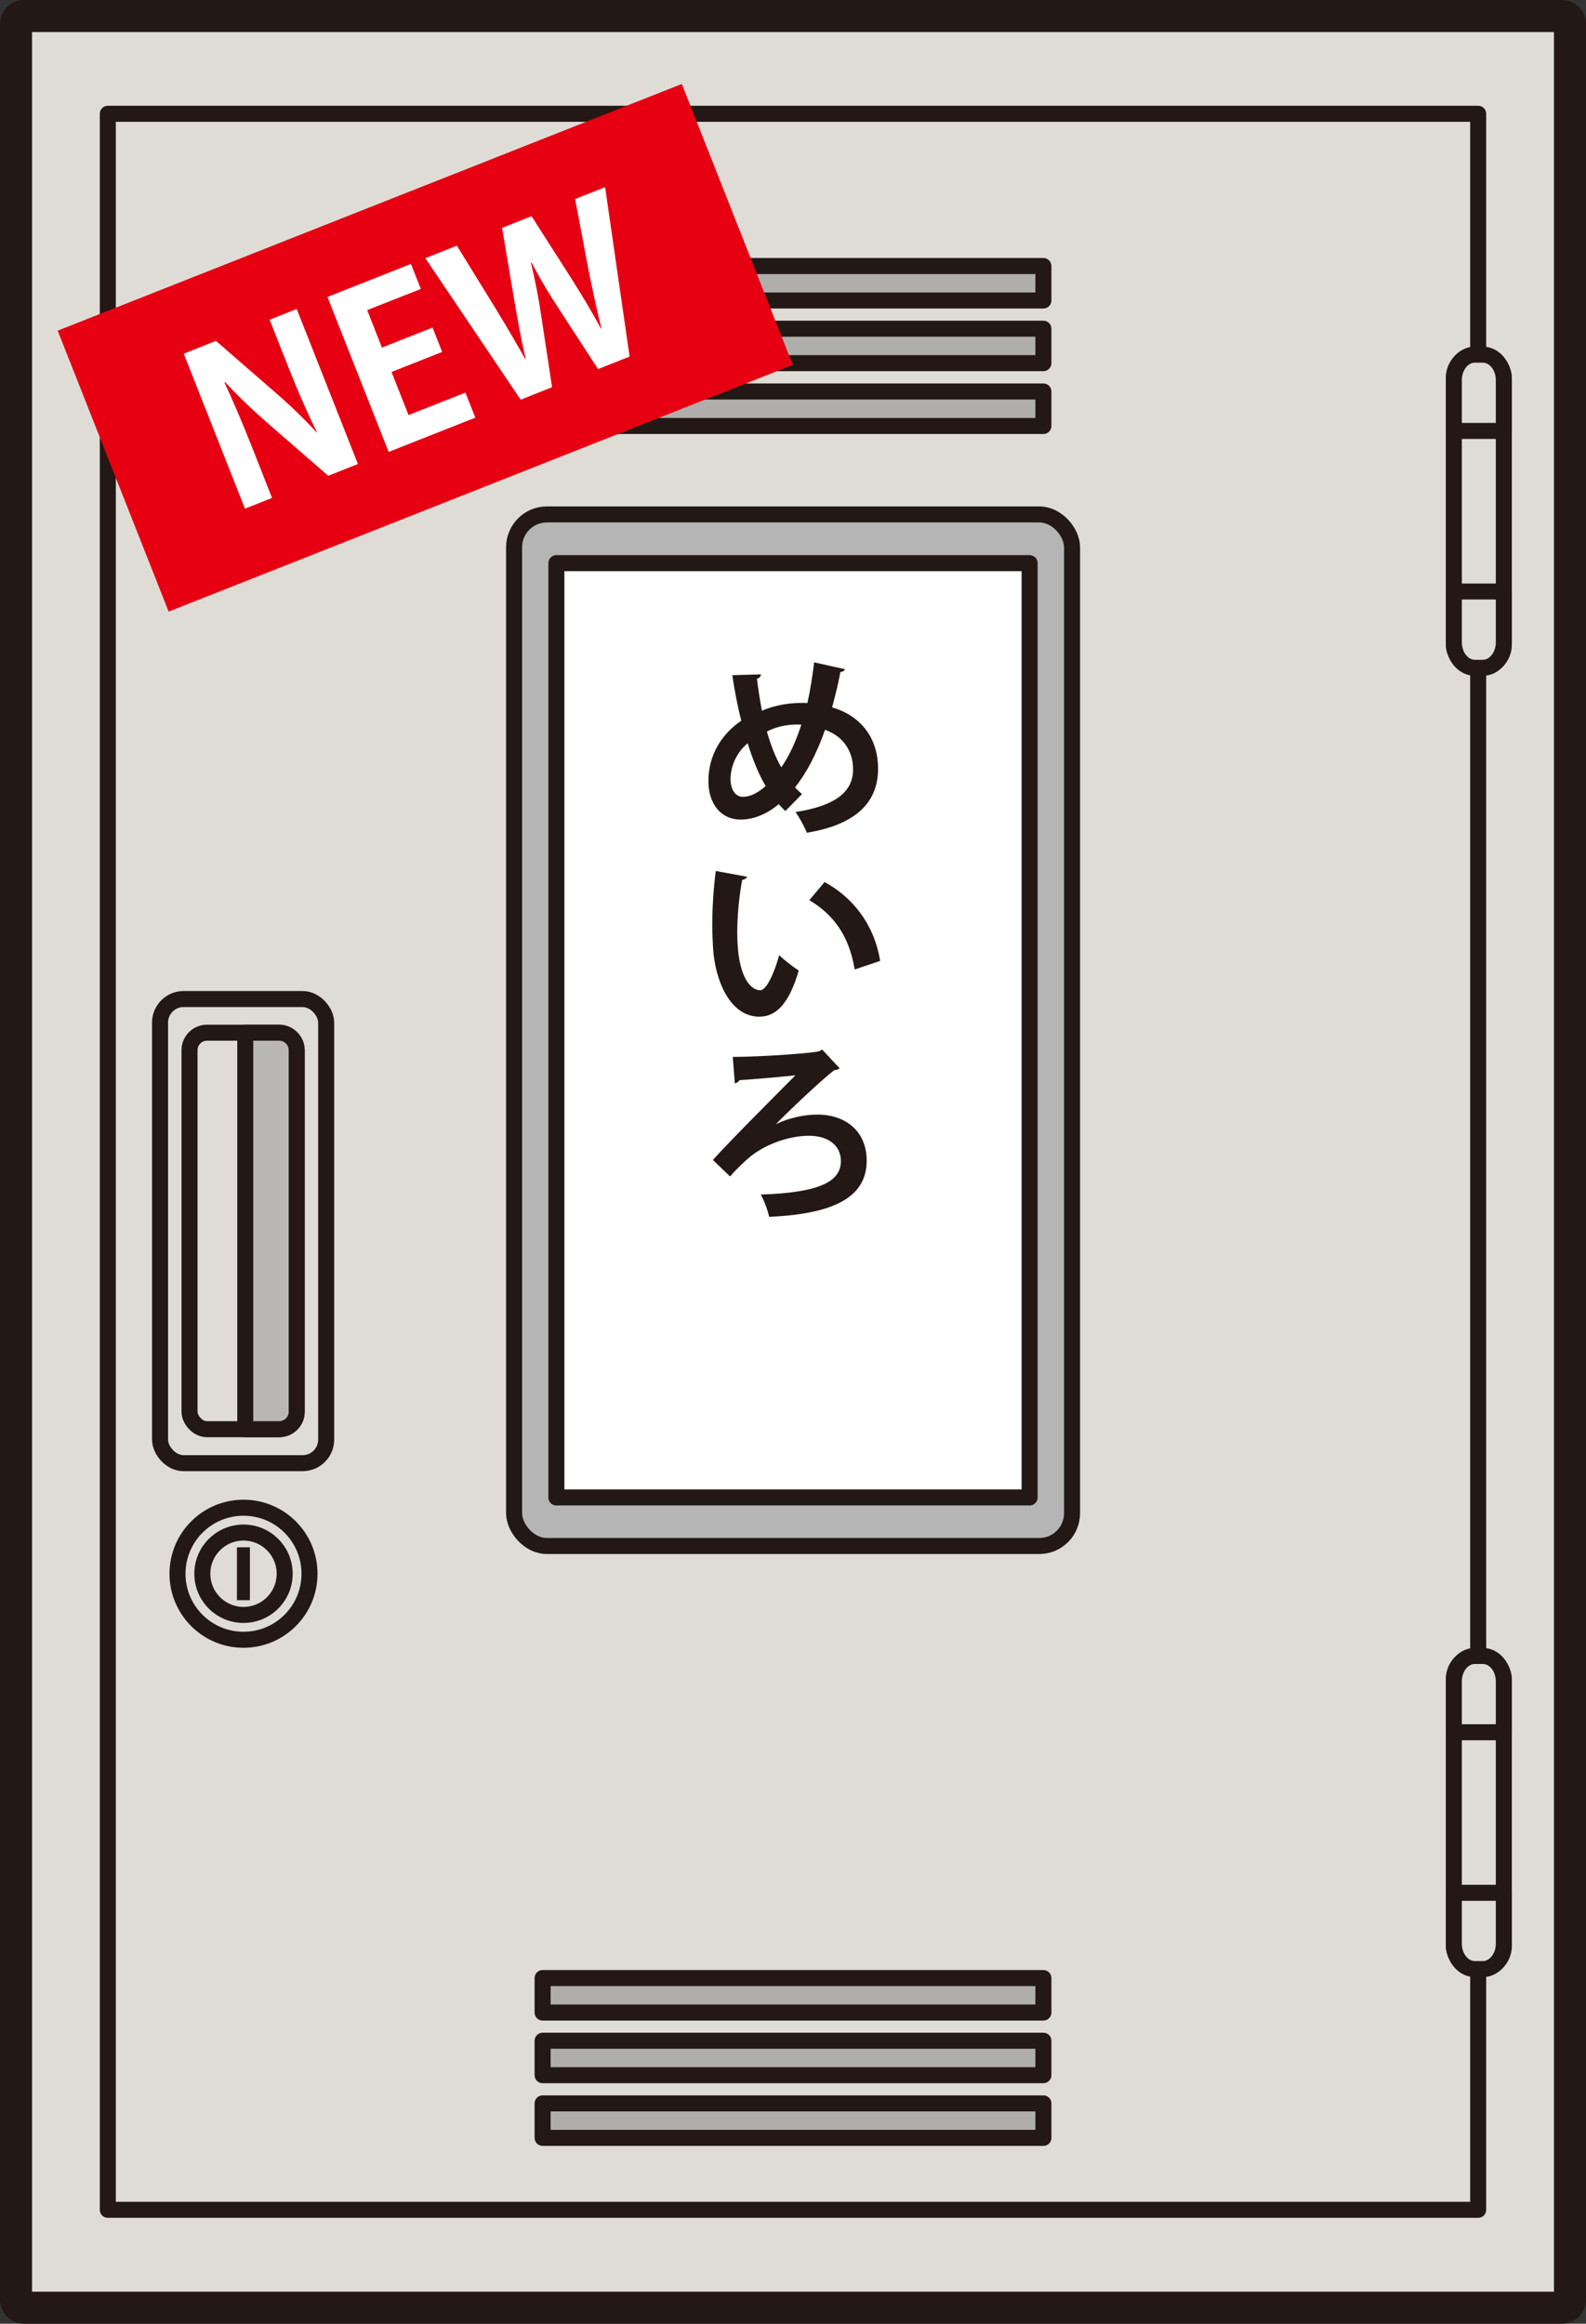 <?xml version="1.0" encoding="UTF-8"?><svg id="b" xmlns="http://www.w3.org/2000/svg" viewBox="0 0 99 145"><rect x="0" y="0" width="99" height="145" fill="#333333" stroke="none"/><g id="c"><rect x="1.5" y="1.5" width="96" height="142" fill="#b0aeaa" stroke="#231815" stroke-linecap="round" stroke-linejoin="round" stroke-width="3"/><rect x="1.5" y="1.5" width="96" height="142" fill="#dfdcd6" stroke="#231815" stroke-linecap="round" stroke-linejoin="round"/><rect x="6.73" y="7.1" width="85.54" height="130.79" fill="none" stroke="#231815" stroke-linecap="round" stroke-linejoin="round"/><rect x="90.75" y="22.13" width="3.12" height="19.54" rx="1.44" ry="1.44" fill="#dfdcd6" stroke="#231815" stroke-linecap="round" stroke-linejoin="round"/><path d="M92.56,22.13h-.5c-.72,0-1.31.71-1.31,1.58v3.18h3.12v-3.18c0-.87-.59-1.58-1.31-1.58Z" fill="#dfdcd6" stroke="#231815" stroke-linecap="round" stroke-linejoin="round"/><path d="M92.06,41.67h.5c.72,0,1.31-.71,1.31-1.58v-3.18s-3.12,0-3.12,0v3.18c0,.87.59,1.58,1.31,1.58Z" fill="#dfdcd6" stroke="#231815" stroke-linecap="round" stroke-linejoin="round"/><rect x="90.75" y="103.33" width="3.12" height="19.54" rx="1.44" ry="1.44" fill="#dfdcd6" stroke="#231815" stroke-linecap="round" stroke-linejoin="round"/><path d="M92.56,103.33h-.5c-.72,0-1.31.71-1.31,1.58v3.18h3.12v-3.18c0-.87-.59-1.58-1.31-1.58Z" fill="#dfdcd6" stroke="#231815" stroke-linecap="round" stroke-linejoin="round"/><path d="M92.06,122.87h.5c.72,0,1.31-.71,1.31-1.58v-3.18s-3.12,0-3.12,0v3.18c0,.87.59,1.58,1.31,1.58Z" fill="#dfdcd6" stroke="#231815" stroke-linecap="round" stroke-linejoin="round"/><rect x="9.99" y="62.34" width="10.37" height="28.96" rx="1.47" ry="1.47" fill="#dfdcd6" stroke="#231815" stroke-linecap="round" stroke-linejoin="round"/><rect x="11.83" y="64.44" width="6.69" height="24.74" rx="1.09" ry="1.09" fill="#dfdcd6" stroke="#231815" stroke-linecap="round" stroke-linejoin="round"/><path d="M17.43,64.44h-2.12v24.74h2.12c.6,0,1.09-.49,1.09-1.09v-22.56c0-.6-.49-1.09-1.09-1.09Z" fill="#bab8b4" stroke="#231815" stroke-linecap="round" stroke-linejoin="round"/><circle cx="15.2" cy="98.2" r="4.12" fill="#dfdcd6" stroke="#231815" stroke-linecap="round" stroke-linejoin="round"/><circle cx="15.2" cy="98.2" r="2.57" fill="#dfdcd6" stroke="#231815" stroke-linecap="round" stroke-linejoin="round"/><rect x="14.79" y="96.55" width=".81" height="3.3" fill="#231815"/><rect x="32.09" y="32.1" width="34.83" height="64.37" rx="2.05" ry="2.05" fill="#b5b5b6" stroke="#231815" stroke-linecap="round" stroke-linejoin="round"/><rect x="34.73" y="35.14" width="29.54" height="58.3" fill="#fff" stroke="#231815" stroke-linecap="round" stroke-linejoin="round"/><rect x="33.87" y="16.6" width="31.26" height="2.15" fill="#b0aeaa" stroke="#231815" stroke-linecap="round" stroke-linejoin="round"/><rect x="33.87" y="20.51" width="31.26" height="2.15" fill="#b0aeaa" stroke="#231815" stroke-linecap="round" stroke-linejoin="round"/><rect x="33.87" y="24.43" width="31.26" height="2.15" fill="#b0aeaa" stroke="#231815" stroke-linecap="round" stroke-linejoin="round"/><rect x="33.87" y="123.43" width="31.26" height="2.15" fill="#b0aeaa" stroke="#231815" stroke-linecap="round" stroke-linejoin="round"/><rect x="33.87" y="127.34" width="31.26" height="2.15" fill="#b0aeaa" stroke="#231815" stroke-linecap="round" stroke-linejoin="round"/><rect x="33.87" y="131.25" width="31.26" height="2.15" fill="#b0aeaa" stroke="#231815" stroke-linecap="round" stroke-linejoin="round"/><path d="M52.75,41.74c-.04.13-.16.18-.29.19-.14.77-.34,1.54-.52,2.21,1.74.5,2.87,1.86,2.87,3.83,0,2.15-1.45,3.5-4.44,3.99-.19-.43-.47-.95-.71-1.29,2.25-.35,3.59-1.12,3.59-2.66,0-1.19-.66-2.09-1.75-2.47-.53,1.5-1.16,2.7-1.87,3.59.13.16.29.29.43.42l-1.04,1.06c-.13-.13-.28-.28-.41-.43-.77.64-1.58.96-2.38.96-1.25,0-2.01-1.01-2.01-2.39,0-1.66.84-2.95,2.05-3.78-.23-.89-.41-1.85-.56-2.84l1.79-.05c-.01.11-.08.23-.25.28.08.67.19,1.34.31,1.99.19-.08,1.08-.49,2.55-.49.1,0,.2,0,.29.01.17-.77.31-1.63.42-2.54l1.93.43ZM47.79,49.04c-.44-.74-.8-1.64-1.12-2.66-.96.8-1.07,1.86-1.07,2.22,0,.65.29,1.12.77,1.12.53,0,1.01-.31,1.42-.67ZM48.77,47.88c.47-.67.89-1.55,1.25-2.66-.1-.01-.2-.01-.3-.01-.65,0-1.33.16-1.85.44.24.83.52,1.58.9,2.23Z" fill="#231815"/><path d="M46.64,54.7c-.04.11-.17.19-.31.2-.18.94-.31,2.19-.31,3.3,0,2.64.77,3.59,1.44,3.59.41,0,.91-1.2,1.18-2.19.29.29.88.75,1.22.96-.58,1.97-1.35,2.88-2.46,2.88-1.86,0-2.77-2.32-2.89-4.27-.02-.43-.05-.9-.05-1.39,0-1.09.07-2.29.22-3.43l1.97.36ZM53.35,60.49c-.36-2.16-1.36-3.44-2.83-4.32l.95-1.13c1.69.91,3.09,2.57,3.47,4.92l-1.58.53Z" fill="#231815"/><path d="M51.33,65.5l1.08,1.16c-.08.07-.19.11-.34.12-.9.7-2.9,2.61-3.63,3.36h.01c.76-.37,1.73-.59,2.57-.59,1.79,0,3.08,1.06,3.08,2.87,0,2.3-2.07,3.33-6.09,3.51-.07-.38-.34-1.08-.52-1.39,3.6-.12,5-.78,5-2.09,0-.98-.8-1.58-1.99-1.58s-2.77.5-3.84,1.45c-.25.22-.73.67-1.09,1.09l-1.07-1.03c.98-1.1,3.79-3.91,5.15-5.28-.64.07-2.6.25-3.49.3-.04.1-.18.18-.29.2l-.13-1.65c1.74,0,5.12-.24,5.4-.36l.19-.1Z" fill="#231815"/><rect x="5.6" y="12.28" width="41.89" height="18.85" transform="translate(-6.12 11.27) rotate(-21.56)" fill="#e60012"/><path d="M22.35,28.95l-1.86.74-3.66-3.18c-.91-.79-1.95-1.76-2.77-2.66l-.05.02c.55,1.17,1.12,2.51,1.8,4.23l1.17,2.97-1.69.67-3.82-9.67,2.01-.8,3.59,3.12c.9.77,1.91,1.73,2.69,2.59h.03c-.6-1.2-1.19-2.55-1.81-4.12l-1.15-2.91,1.69-.67,3.82,9.67Z" fill="#fff"/><path d="M29.67,26.06l-5.41,2.14-3.82-9.67,5.21-2.06.62,1.56-3.35,1.32.92,2.34,3.16-1.25.6,1.52-3.16,1.25,1.06,2.69,3.55-1.4.62,1.56Z" fill="#fff"/><path d="M37.77,11.67l1.53,10.58-1.97.78-2.45-3.77c-.61-.92-1.15-1.84-1.71-2.89h-.03c.27,1.17.48,2.21.64,3.32l.68,4.47-1.96.78-5.95-8.83,1.97-.78,2.39,3.88c.66,1.08,1.32,2.2,1.87,3.18h.04c-.29-1.15-.49-2.36-.72-3.67l-.76-4.5,1.84-.73,2.48,3.88c.66,1.05,1.27,2.04,1.84,3.12h.04c-.3-1.22-.55-2.39-.8-3.62l-.84-4.45,1.87-.74Z" fill="#fff"/></g></svg>